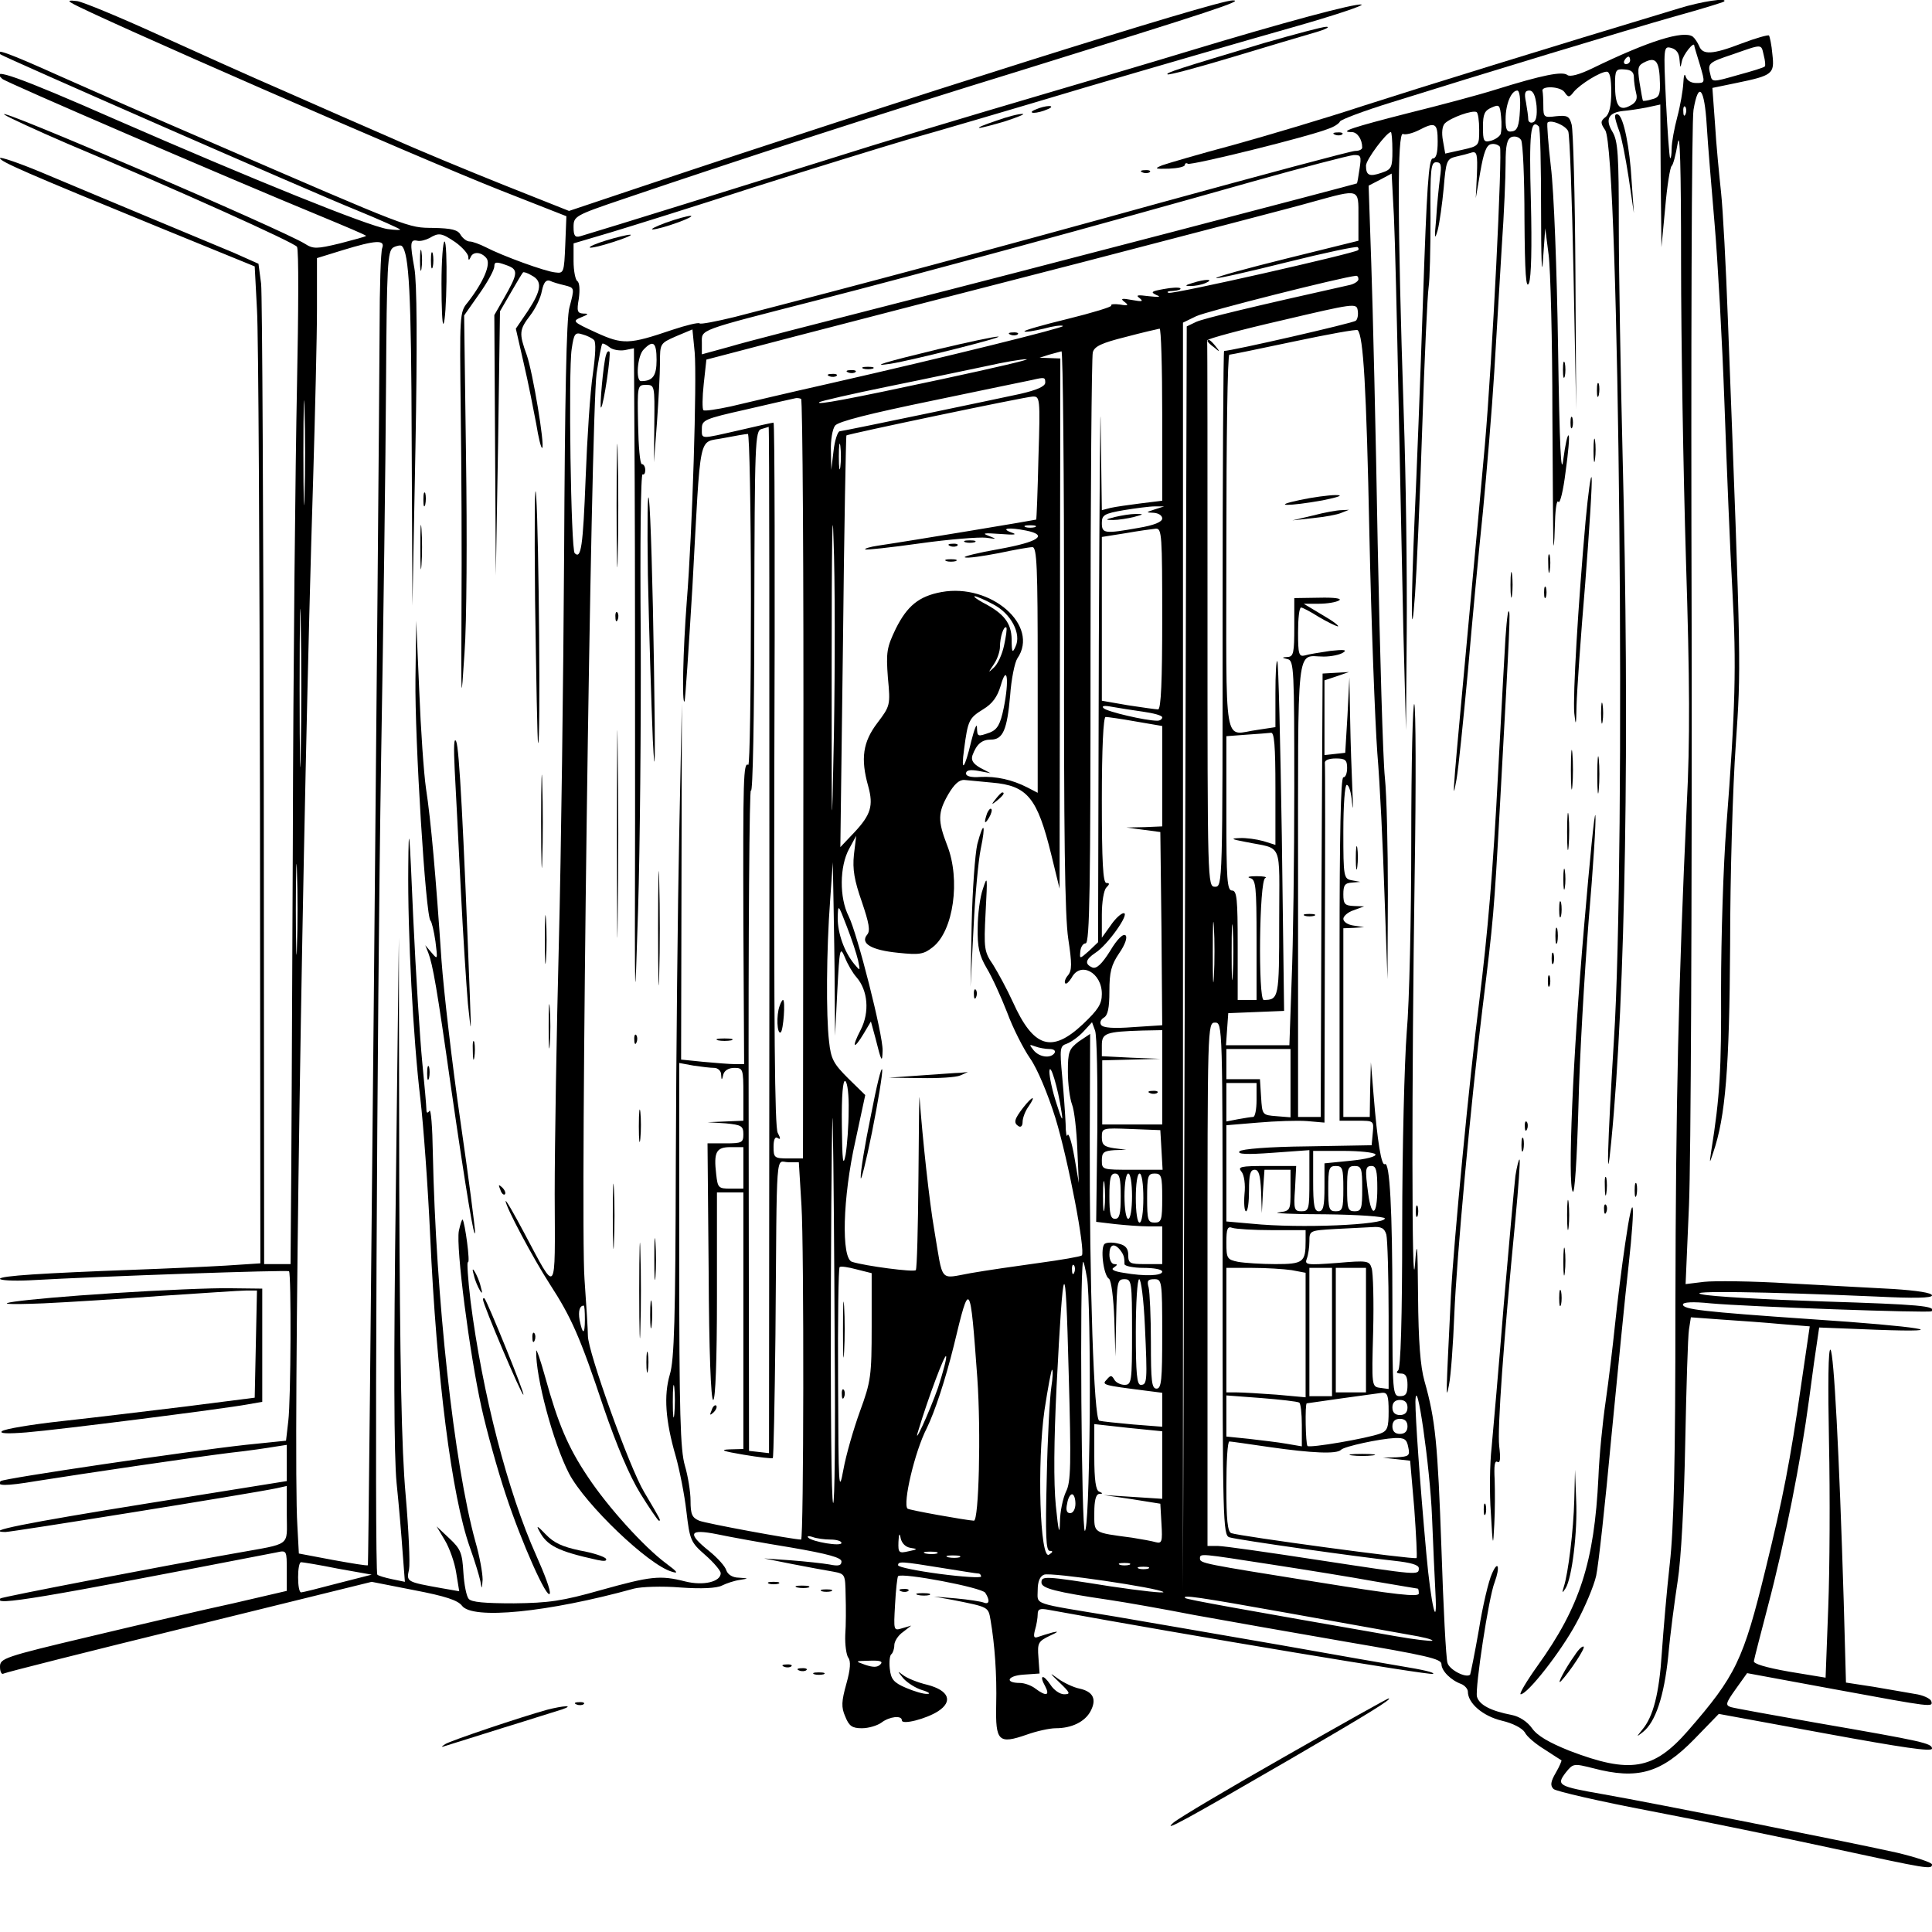 <?xml version="1.0" standalone="no"?>
<!DOCTYPE svg PUBLIC "-//W3C//DTD SVG 20010904//EN"
 "http://www.w3.org/TR/2001/REC-SVG-20010904/DTD/svg10.dtd">
<svg version="1.0" xmlns="http://www.w3.org/2000/svg"
 width="512pt" height="512pt" viewBox="0 0 512 512"
 preserveAspectRatio="xMidYMid meet">
<g transform="translate(0,512) scale(0.1,-0.1)"
fill="#000000" stroke="none">
<path d="M190 5112 c46 -29 922 -412 1138 -497 l173 -68 -3 -76 c-3 -73 -4
-76 -26 -73 -26 2 -141 44 -185 67 -16 8 -35 15 -42 15 -8 0 -18 8 -24 17 -7
14 -24 18 -73 19 -68 1 -51 -6 -598 231 -135 58 -312 136 -395 173 -129 58
-172 74 -154 56 6 -6 822 -364 944 -413 61 -25 112 -48 115 -51 3 -2 -12 -2
-33 1 -52 8 -358 132 -720 290 -259 114 -337 141 -301 108 9 -9 604 -265 837
-361 70 -29 127 -53 127 -55 0 -2 -31 -10 -69 -20 -62 -15 -71 -15 -93 -1 -55
35 -833 370 -796 342 10 -7 84 -41 165 -76 295 -124 603 -263 610 -274 5 -6 4
-173 0 -371 -4 -198 -10 -742 -11 -1210 -2 -467 -4 -910 -5 -982 l-1 -133 -35
0 -35 0 -1 1273 c-1 699 -4 1296 -7 1325 l-7 53 -65 29 c-36 15 -141 59 -235
98 -93 39 -218 91 -277 116 -60 25 -108 41 -108 37 0 -9 66 -38 435 -189 l240
-98 6 -114 c4 -63 7 -658 8 -1321 l1 -1207 -92 -6 c-51 -3 -160 -8 -243 -11
-241 -9 -355 -16 -355 -24 0 -4 35 -6 77 -4 196 11 685 28 689 24 6 -7 5 -340
-2 -397 l-6 -52 -107 -11 c-154 -17 -642 -89 -649 -96 -14 -13 11 -14 94 0
133 21 417 63 514 75 47 5 100 13 118 16 l32 5 0 -48 0 -48 -368 -59 c-330
-53 -438 -75 -378 -76 17 0 647 101 719 116 l27 6 0 -76 c0 -86 15 -75 -135
-102 -199 -35 -620 -116 -624 -120 -21 -21 98 -1 732 122 27 6 27 5 27 -48 l0
-54 -142 -33 c-79 -17 -250 -57 -380 -88 -228 -54 -238 -58 -238 -80 0 -13 4
-22 10 -18 5 3 227 59 492 124 l483 119 112 -22 c84 -16 116 -27 127 -41 27
-38 228 -18 456 45 19 5 75 7 123 3 56 -4 96 -2 110 5 12 6 33 13 47 15 25 4
25 4 -2 6 -16 0 -29 8 -33 19 -3 11 -23 33 -45 51 -60 48 -54 60 21 45 33 -7
121 -23 195 -35 99 -17 134 -27 134 -37 0 -11 -8 -13 -32 -8 -17 3 -63 8 -102
11 l-71 5 75 -15 c41 -8 90 -17 108 -20 32 -6 32 -7 33 -63 1 -31 1 -79 -1
-105 -1 -26 3 -53 8 -60 7 -9 6 -30 -5 -69 -13 -47 -14 -62 -3 -87 10 -25 18
-31 44 -31 18 0 41 7 52 15 21 16 54 20 54 6 0 -13 65 4 96 24 40 26 29 55
-28 70 -26 6 -55 18 -65 26 -16 12 -15 11 1 -9 11 -12 33 -26 50 -31 17 -5 23
-10 14 -10 -10 -1 -36 7 -57 16 -33 14 -40 23 -43 51 -2 18 0 35 4 38 4 3 8
14 8 24 0 10 10 26 23 35 l22 17 -24 -7 c-23 -7 -23 -7 -19 63 2 39 6 73 8 75
11 10 222 -30 231 -44 13 -20 11 -32 -4 -26 -8 3 -40 8 -73 11 l-59 5 50 -9
c95 -19 94 -18 100 -53 11 -64 17 -144 15 -225 -2 -97 6 -105 81 -79 25 9 60
17 77 17 42 0 77 17 92 45 17 32 7 52 -29 60 -16 3 -43 16 -58 27 -23 17 -22
15 5 -11 28 -27 30 -31 12 -31 -11 0 -27 11 -36 25 -20 30 -31 26 -14 -4 13
-25 2 -27 -26 -6 -10 8 -29 15 -41 15 -41 0 -34 19 9 22 l43 3 -3 42 c-3 39
-1 43 30 58 22 10 25 13 8 9 -14 -4 -31 -9 -39 -12 -11 -4 -13 0 -8 19 4 13 7
32 7 41 0 14 6 16 28 12 378 -69 1014 -175 1020 -170 4 4 -27 11 -88 21 -19 3
-163 28 -320 56 -157 27 -352 61 -435 75 -224 37 -205 30 -205 70 0 23 6 37
17 41 18 7 303 -35 316 -46 4 -4 -59 3 -140 15 -176 28 -183 28 -183 10 0 -15
37 -25 180 -46 41 -6 143 -24 225 -40 83 -15 264 -47 403 -71 211 -36 252 -45
252 -59 0 -18 25 -43 53 -53 9 -4 17 -13 17 -20 0 -31 40 -65 90 -77 30 -7 54
-20 61 -31 5 -11 29 -31 52 -45 23 -15 43 -28 45 -29 1 -1 -5 -16 -15 -33 -14
-24 -15 -34 -6 -43 6 -6 123 -33 260 -59 136 -26 354 -71 483 -99 250 -54 260
-56 260 -42 0 5 -42 19 -92 31 -111 25 -647 132 -779 155 -120 21 -125 24
-100 57 20 25 21 25 73 12 118 -31 180 -13 268 77 l65 67 283 -52 c202 -37
282 -49 282 -40 0 14 -21 19 -310 69 -113 20 -213 38 -223 41 -15 5 -14 10 13
48 l30 42 233 -43 c261 -48 260 -48 255 -31 -3 7 -22 16 -44 19 -21 4 -71 12
-110 19 l-72 11 -6 217 c-12 395 -26 656 -35 665 -6 6 -7 -93 -4 -244 3 -140
2 -338 -2 -440 l-7 -185 -97 16 c-62 11 -95 21 -93 28 1 7 18 72 37 145 45
170 88 389 109 547 9 69 19 140 22 158 l5 34 152 -6 c218 -8 115 9 -173 28
-290 20 -340 26 -340 39 0 6 25 8 73 3 98 -9 580 -26 586 -21 13 14 -32 18
-286 26 -153 5 -298 13 -323 19 -47 10 162 7 463 -6 101 -5 147 -4 147 3 0 7
-41 13 -102 17 -57 3 -182 10 -278 15 -96 6 -197 7 -224 4 l-49 -6 9 209 c5
115 8 805 7 1534 -2 729 0 1345 5 1369 13 77 29 59 35 -41 3 -51 13 -169 21
-263 8 -93 20 -307 26 -475 6 -168 15 -390 21 -495 11 -198 8 -314 -16 -625
-8 -102 -14 -295 -14 -430 1 -216 -3 -286 -26 -430 -5 -35 -5 -35 5 -5 33 96
43 224 45 550 0 182 7 421 15 532 14 209 15 189 -21 1128 -5 138 -13 288 -18
335 -5 47 -13 128 -16 181 l-7 96 63 13 c97 20 102 24 96 76 -2 25 -7 47 -9
50 -3 2 -35 -7 -72 -21 -78 -30 -104 -31 -113 -7 -4 9 -11 20 -17 25 -25 17
-116 -11 -266 -84 -35 -17 -59 -23 -66 -18 -13 11 -67 0 -189 -38 -44 -14
-149 -42 -234 -63 -145 -37 -185 -50 -149 -50 15 0 28 -19 28 -41 0 -5 -8 -9
-19 -9 -10 0 -245 -63 -522 -139 -437 -121 -792 -216 -1122 -301 -49 -12 -91
-20 -93 -17 -3 3 -36 -5 -72 -17 -115 -39 -131 -40 -203 -7 -61 28 -63 30 -39
40 20 8 21 10 6 10 -16 1 -18 6 -12 40 3 23 2 42 -4 46 -5 3 -10 27 -10 53 l0
47 98 29 c53 16 223 69 377 119 154 49 339 106 410 127 72 20 283 82 470 138
187 55 432 126 545 158 113 32 197 60 188 62 -18 3 -199 -45 -463 -125 -82
-25 -231 -69 -330 -98 -302 -89 -452 -134 -645 -195 -156 -49 -574 -179 -632
-196 -14 -4 -18 1 -18 24 0 29 3 31 133 75 300 102 703 233 1042 337 522 162
604 189 572 189 -41 1 -888 -266 -1565 -493 l-194 -65 -171 68 c-95 38 -228
93 -297 124 -69 30 -197 86 -285 125 -88 38 -241 107 -340 152 -99 45 -193 84
-210 87 -22 3 -26 1 -15 -5z m4261 -151 c2 -22 2 -23 6 -4 3 18 33 55 33 42 0
-2 7 -25 15 -51 14 -48 14 -48 -10 -48 -14 0 -25 7 -28 18 -3 9 -5 1 -6 -18
-1 -19 -8 -60 -16 -90 -8 -30 -15 -68 -15 -84 0 -16 -2 -27 -4 -25 -2 2 -7 70
-11 151 -7 145 -6 146 14 141 14 -4 21 -14 22 -32z m223 13 c4 -15 5 -28 3
-30 -2 -3 -35 -13 -72 -23 -66 -19 -68 -19 -72 0 -8 31 -7 33 59 55 80 28 75
28 82 -2z m-354 -14 c0 -5 -5 -10 -11 -10 -5 0 -7 5 -4 10 3 6 8 10 11 10 2 0
4 -4 4 -10z m79 -61 c1 -30 -3 -38 -21 -42 -12 -4 -23 -5 -24 -4 -1 1 -5 23
-9 48 -6 41 -5 46 17 56 27 12 36 -1 37 -58z m-69 16 c0 -11 3 -30 6 -42 4
-15 0 -25 -16 -33 -29 -16 -40 0 -40 56 0 38 2 42 25 40 18 -1 25 -7 25 -21z
m-60 -39 c0 -36 -5 -58 -15 -66 -14 -11 -14 -16 -1 -35 37 -56 55 -1917 23
-2412 -17 -275 -21 -415 -7 -268 38 387 49 1081 30 1820 -5 209 -10 481 -10
603 0 193 -2 228 -17 253 -20 33 -10 51 29 55 13 1 40 5 61 9 l37 8 1 -189 2
-189 10 105 c5 58 13 107 17 110 4 3 11 30 16 60 6 38 9 -58 9 -315 0 -203 6
-559 13 -790 10 -320 11 -475 2 -650 -22 -475 -29 -786 -30 -1325 0 -414 -4
-588 -15 -685 -8 -71 -17 -177 -21 -235 -7 -109 -23 -170 -52 -204 -16 -20
-16 -20 2 -6 33 26 56 94 67 201 5 57 17 147 25 199 9 56 17 205 20 365 3 149
7 284 10 302 l5 32 82 -6 c45 -3 116 -8 158 -12 l75 -6 -22 -150 c-30 -209
-49 -305 -95 -493 -59 -242 -79 -283 -206 -429 -91 -104 -153 -114 -313 -53
-55 22 -86 40 -100 60 -12 17 -33 31 -53 35 -57 11 -87 27 -93 49 -5 23 31
263 47 303 15 41 9 60 -7 23 -9 -19 -25 -87 -35 -150 -11 -63 -22 -116 -23
-118 -11 -10 -55 13 -60 31 -4 12 -11 148 -16 302 -10 281 -16 343 -45 445
-11 39 -16 105 -17 225 -1 139 -3 155 -8 85 -9 -117 -9 490 -1 1030 4 245 3
449 -1 454 -4 6 -8 -156 -8 -360 0 -203 -5 -432 -12 -509 -6 -77 -12 -309 -12
-515 0 -246 -4 -378 -11 -382 -6 -5 -3 -8 8 -8 12 0 17 -8 17 -30 0 -23 -4
-30 -20 -30 -19 0 -20 7 -20 243 0 250 -7 380 -20 372 -9 -6 -20 60 -30 185
l-7 85 -2 -72 -1 -73 -35 0 -35 0 0 250 0 250 28 1 27 2 -27 4 c-16 2 -28 10
-28 18 0 7 12 18 28 23 l27 10 -27 1 c-24 1 -28 5 -28 31 0 24 4 30 23 31 l22
2 -22 4 c-22 4 -23 8 -23 129 0 71 4 124 9 124 6 0 12 -21 14 -47 3 -27 3 -12
1 32 -2 44 -5 130 -6 190 l-2 110 -5 -100 -6 -100 -27 -3 -28 -3 0 99 0 99 33
11 32 11 -35 -2 -35 -2 -3 -587 -2 -588 -30 0 -30 0 0 604 c0 671 -6 616 68
616 20 0 44 5 52 11 11 7 1 8 -35 4 -27 -4 -58 -9 -67 -12 -16 -4 -18 4 -18
61 0 36 3 66 8 66 4 0 25 -11 47 -25 22 -13 45 -24 50 -25 6 0 -12 14 -40 30
l-50 30 40 0 c22 0 46 4 54 9 8 5 -13 8 -53 7 l-66 -1 0 -77 c0 -67 -2 -78
-17 -79 -17 -1 -17 -2 0 -6 16 -4 17 -29 17 -341 0 -185 -3 -415 -7 -509 l-6
-173 -84 0 -84 0 3 43 3 42 74 3 74 3 -6 461 c-4 253 -9 463 -12 466 -3 3 -5
-35 -5 -85 l0 -90 -46 -7 c-94 -12 -84 -71 -84 494 0 275 3 500 8 500 4 0 81
16 171 35 90 19 166 33 169 30 15 -15 23 -149 31 -540 5 -236 15 -497 21 -580
7 -82 15 -251 19 -375 l8 -225 1 225 c0 124 -3 263 -8 310 -5 47 -13 326 -19
620 -5 294 -13 628 -17 742 l-7 206 31 16 30 16 6 -113 c3 -61 8 -274 12 -472
4 -198 10 -479 13 -625 l7 -265 2 265 c1 146 -2 405 -8 575 -17 517 -17 746
-2 740 7 -3 26 2 42 10 44 23 50 19 50 -30 0 -31 -4 -45 -13 -45 -11 0 -16
-79 -26 -377 -7 -208 -17 -466 -22 -573 -10 -230 -10 -357 1 -205 4 55 13 253
19 440 6 187 14 355 17 374 3 19 5 101 5 183 -1 130 1 148 15 148 13 0 15 -7
10 -42 -3 -24 -8 -72 -10 -108 -5 -52 -4 -58 4 -30 5 19 12 70 16 112 6 72 8
77 33 83 14 3 33 8 42 11 13 3 15 -6 13 -58 l-3 -63 12 70 c9 51 16 71 29 73
9 2 19 -2 23 -7 7 -13 -20 -563 -40 -791 -8 -91 -28 -307 -44 -480 -16 -173
-32 -346 -35 -385 -5 -63 -4 -65 4 -20 5 28 18 156 30 285 11 129 29 321 40
425 10 105 24 271 30 370 6 99 15 249 20 334 6 85 10 183 10 218 0 49 4 65 16
70 9 3 20 0 25 -8 5 -8 9 -102 9 -209 1 -145 4 -189 12 -170 6 16 8 94 5 217
-5 180 -1 220 21 198 4 -3 6 -104 6 -223 0 -125 2 -181 5 -132 l6 85 9 -70 c5
-38 10 -228 10 -422 1 -193 2 -350 3 -349 2 1 3 31 4 65 1 35 5 58 9 51 4 -6
13 30 19 80 7 50 11 94 8 96 -3 3 -9 -25 -14 -63 -6 -50 -10 30 -14 297 -3
203 -11 415 -19 478 -7 61 -11 114 -9 117 9 9 48 -7 55 -23 4 -10 10 -179 14
-377 l7 -360 -2 365 c-1 201 -6 376 -10 390 -6 22 -11 25 -41 22 -32 -4 -34
-3 -34 27 0 17 -1 34 -2 39 -6 15 46 14 58 -2 10 -15 13 -15 25 1 17 20 70 53
87 53 8 0 12 -17 12 -54z m-242 -48 c-2 -41 -7 -54 -20 -56 -15 -3 -18 4 -18
33 0 39 15 75 31 75 6 0 9 -22 7 -52z m44 12 c2 -26 -1 -41 -9 -44 -7 -3 -13
1 -13 8 0 7 -3 28 -6 45 -5 24 -3 31 9 31 10 0 16 -13 19 -40z m-95 -75 c-3
-7 -15 -15 -26 -18 -19 -5 -21 -1 -21 37 0 33 4 43 23 51 20 9 22 7 25 -24 2
-18 1 -39 -1 -46z m490 53 c-3 -8 -6 -5 -6 6 -1 11 2 17 5 13 3 -3 4 -12 1
-19z m-547 -42 c0 -42 0 -43 -45 -53 l-45 -10 -6 34 c-4 21 -2 39 5 46 15 15
73 36 84 30 4 -2 7 -23 7 -47z m-230 -55 c0 -45 -2 -50 -29 -59 -32 -11 -41
-7 -41 19 0 16 55 89 66 89 2 0 4 -22 4 -49z m-87 -48 c-3 -21 -6 -38 -7 -39
-3 -2 -905 -238 -1221 -318 -203 -52 -403 -103 -442 -115 l-73 -20 0 30 c0 37
-15 31 304 113 273 70 750 200 1156 315 135 38 255 69 267 70 20 1 21 -3 16
-36z m-3 -127 l0 -64 -190 -47 c-105 -26 -189 -49 -187 -52 3 -2 87 17 187 42
100 25 185 43 188 40 3 -3 3 -6 1 -8 -12 -9 -492 -118 -502 -113 -7 2 -1 5 12
5 13 1 22 4 19 7 -3 3 -23 2 -44 -2 -33 -6 -36 -8 -19 -16 13 -5 7 -6 -20 -3
-31 4 -36 3 -25 -5 11 -9 7 -10 -20 -5 -27 5 -32 4 -20 -5 12 -9 10 -11 -12
-7 -15 2 -26 1 -23 -3 2 -3 -50 -19 -115 -35 -66 -16 -118 -31 -115 -33 2 -3
25 1 51 7 25 7 48 10 51 7 5 -4 -305 -81 -617 -152 -107 -24 -225 -52 -263
-61 -37 -8 -70 -13 -73 -10 -3 3 -3 34 1 70 l7 64 237 62 c130 34 471 122 759
196 287 75 562 146 610 160 127 35 122 36 122 -39z m-2393 -68 c18 -13 33 -30
34 -38 0 -10 2 -11 6 -2 6 16 28 15 42 -2 13 -16 -8 -64 -50 -118 -21 -25 -21
-33 -18 -290 2 -144 3 -380 2 -523 -1 -252 -1 -255 8 -115 6 80 7 313 4 519
l-5 375 40 57 c22 31 40 64 40 73 0 12 5 13 30 4 35 -12 34 -21 -6 -91 l-24
-42 2 -345 2 -345 6 350 5 350 29 50 c16 28 30 51 32 53 1 2 12 -1 23 -8 29
-15 26 -39 -10 -94 l-32 -47 21 -92 c12 -51 26 -123 33 -160 6 -37 13 -66 16
-64 7 8 -25 200 -41 246 -21 58 -20 67 9 105 14 18 28 47 31 65 5 23 11 30 21
27 8 -4 26 -9 39 -12 27 -7 27 -6 13 -59 -8 -26 -12 -247 -14 -650 -2 -335 -8
-801 -14 -1035 -6 -234 -11 -533 -11 -665 1 -274 7 -267 -81 -102 -27 51 -49
89 -49 84 0 -15 73 -152 117 -220 57 -88 80 -139 143 -328 34 -99 68 -180 97
-227 24 -39 47 -72 49 -72 6 0 6 0 -39 76 -39 65 -149 372 -149 414 0 14 -4
81 -9 150 -12 161 17 2293 32 2400 6 41 13 77 15 79 2 2 10 -2 19 -9 8 -7 26
-10 40 -8 l25 5 2 -356 c1 -196 1 -597 1 -891 -1 -525 -1 -529 8 -240 5 162 8
489 7 727 -2 237 0 429 5 426 4 -2 7 3 7 11 0 9 -4 16 -9 16 -5 0 -9 47 -10
105 -2 103 -2 105 21 105 23 0 23 -2 22 -102 l-1 -103 8 105 c4 58 8 129 8
158 0 52 0 52 43 71 l43 18 6 -61 c6 -72 -6 -475 -21 -660 -10 -131 -13 -273
-6 -265 2 2 11 139 21 304 23 421 14 380 82 394 31 6 60 11 65 11 4 0 8 -198
8 -441 0 -242 -3 -438 -7 -436 -13 8 -14 -35 -13 -420 l2 -373 -25 0 c-13 0
-51 3 -83 6 l-59 6 1 472 1 471 -7 -345 c-4 -190 -8 -579 -9 -865 -1 -421 -4
-529 -16 -568 -16 -55 -12 -121 16 -217 10 -36 23 -101 28 -145 9 -76 11 -82
50 -116 23 -20 41 -42 41 -48 0 -23 -46 -34 -94 -22 -67 17 -91 14 -224 -23
-102 -29 -138 -34 -230 -35 -77 0 -113 3 -120 12 -6 7 -12 38 -14 70 -3 51 -7
62 -37 90 l-34 32 22 -37 c12 -20 26 -59 30 -86 l8 -49 -46 8 c-95 17 -94 17
-87 50 3 16 -1 105 -9 197 -11 123 -15 339 -17 822 l-1 655 -8 -670 c-6 -449
-5 -705 2 -775 6 -58 13 -140 16 -184 l6 -78 -34 7 c-19 4 -36 9 -39 12 -8 8
-1 1481 10 2163 6 349 12 794 13 989 2 321 4 355 19 365 9 5 20 7 23 4 19 -19
25 -124 26 -518 l2 -435 8 420 c5 273 4 439 -3 475 -12 67 -11 76 8 72 8 -2
22 2 32 7 25 15 32 14 69 -11z m-194 -15 c-4 -9 -7 -105 -7 -212 -2 -420 -29
-3276 -31 -3279 -2 -2 -43 5 -93 14 l-90 17 -4 75 c-12 186 14 1892 42 2777 5
171 10 371 10 446 l0 135 68 21 c88 27 113 28 105 6z m2587 -83 c0 -5 -10 -12
-22 -15 -260 -58 -388 -89 -408 -98 l-25 -12 -5 -1675 -5 -1675 0 1680 0 1680
35 17 c27 13 388 104 423 107 4 1 7 -3 7 -9z m-7 -110 c-6 -6 -329 -80 -349
-80 -2 0 -4 -319 -4 -710 0 -703 0 -710 -20 -710 -20 0 -20 7 -20 720 0 396 0
723 -1 728 0 4 89 28 198 53 191 45 198 46 201 27 2 -11 0 -24 -5 -28z m-513
-249 l0 -228 -57 -7 c-31 -4 -67 -9 -80 -12 l-23 -6 -3 218 c-1 121 -3 -137
-5 -572 l-2 -791 -24 -23 c-25 -22 -25 -22 -23 -1 1 11 7 21 14 21 11 0 13
149 13 773 0 424 3 781 6 793 4 16 23 25 87 41 45 12 85 21 90 22 4 1 7 -102
7 -228z m-1506 198 c6 -5 4 -41 -3 -91 -7 -46 -15 -169 -19 -275 -7 -181 -12
-216 -29 -199 -10 10 -17 483 -8 541 6 41 9 45 28 39 12 -3 26 -10 31 -15z
m166 -53 c0 -42 -10 -56 -41 -56 -15 0 -10 68 7 84 25 26 34 19 34 -28z m1080
-715 c-1 -541 2 -760 11 -819 10 -66 10 -84 -1 -97 -7 -8 -10 -18 -7 -21 3 -3
10 4 17 15 23 44 80 14 80 -43 0 -27 -10 -42 -50 -80 -83 -78 -131 -63 -186
59 -15 33 -39 77 -52 98 -24 35 -25 43 -20 140 5 94 5 99 -7 62 -8 -22 -14
-69 -14 -104 -1 -51 4 -73 24 -107 14 -23 38 -76 54 -117 15 -41 43 -96 61
-122 19 -27 47 -94 67 -158 34 -111 80 -353 70 -364 -3 -3 -55 -12 -114 -20
-59 -8 -141 -20 -181 -27 -84 -15 -72 -28 -96 114 -13 74 -31 241 -39 350 -1
19 -2 -74 -3 -208 -1 -133 -4 -245 -7 -248 -5 -6 -134 11 -169 22 -29 9 -25
170 9 321 l26 121 -45 44 c-39 39 -46 51 -51 99 -8 67 -7 241 3 374 l7 100 2
-110 c1 -60 3 -164 3 -230 l1 -120 6 120 c6 113 7 118 20 88 7 -18 21 -42 31
-53 30 -35 35 -92 11 -139 -25 -48 -19 -55 8 -10 l19 32 12 -44 c16 -64 18
-67 19 -33 1 42 -67 310 -90 356 -25 49 -24 132 1 178 l19 35 -6 -50 c-4 -39
1 -68 21 -125 19 -56 23 -77 14 -87 -19 -23 11 -41 82 -48 57 -6 68 -4 92 15
55 43 74 179 38 270 -25 65 -25 86 3 135 16 27 29 39 43 38 10 -1 43 -4 73 -7
94 -8 120 -40 157 -191 l22 -90 1 703 1 702 -27 1 -28 1 25 8 c14 4 29 8 33 9
4 1 7 -331 7 -738z m-320 665 c-256 -55 -338 -70 -329 -62 3 3 86 22 184 42
99 20 216 45 260 54 44 10 91 18 105 18 14 0 -85 -23 -220 -52z m-1693 -308
c-1 -62 -3 -12 -3 112 0 124 2 174 3 113 2 -62 2 -164 0 -225z m1963 298 c0
-10 -23 -20 -67 -30 -60 -13 -451 -95 -478 -99 -5 -1 -13 -24 -16 -52 l-6 -50
-1 51 c-1 27 4 57 11 66 8 11 92 32 257 66 135 28 254 53 265 55 34 8 35 7 35
-7z m-641 -1052 l-1 -1004 -39 0 c-37 0 -39 2 -39 31 0 19 4 28 11 23 8 -5 8
-1 0 14 -8 15 -10 284 -9 952 2 511 1 930 -2 930 -3 0 -43 -9 -90 -20 -106
-24 -100 -25 -100 4 0 23 7 26 118 51 64 15 122 28 127 29 6 2 13 1 18 -1 4
-3 7 -456 6 -1009z m623 854 c-2 -90 -5 -164 -6 -165 -1 -1 -331 -56 -419 -69
-21 -3 -37 -8 -34 -10 2 -2 67 5 145 16 78 11 157 17 175 15 29 -4 30 -4 7 5
-19 7 -12 8 30 5 39 -3 48 -2 30 4 -30 11 -6 14 39 5 60 -12 34 -30 -71 -49
-57 -10 -97 -20 -91 -22 7 -3 47 3 89 11 42 9 82 16 90 16 12 0 14 -54 14
-325 l0 -326 -27 14 c-41 21 -83 30 -125 28 -24 -2 -38 2 -38 9 0 9 11 11 33
7 l32 -6 -27 14 c-19 11 -25 20 -21 33 11 30 25 42 49 42 32 0 43 26 51 117 3
43 12 87 19 98 60 87 -70 200 -201 176 -60 -11 -91 -37 -121 -97 -24 -50 -26
-62 -21 -130 7 -73 6 -75 -28 -120 -38 -50 -45 -94 -24 -168 14 -51 7 -75 -37
-122 l-37 -39 7 544 c3 300 8 546 9 547 4 4 472 102 493 103 20 1 21 -2 16
-161z m-713 -1279 l-1 -1360 -26 3 -27 3 -1 885 c-1 487 2 876 6 865 5 -11 9
199 9 467 1 455 2 487 19 491 9 3 18 5 19 6 2 0 2 -611 2 -1360z m188 1254
c-2 -16 -4 -3 -4 27 0 30 2 43 4 28 2 -16 2 -40 0 -55z m-17 -709 c-6 -301 -6
-285 -6 186 0 309 2 441 5 329 4 -102 4 -333 1 -515z m850 596 c-24 -8 -24 -8
-2 -9 12 -1 22 -7 22 -15 0 -9 -21 -18 -63 -25 -90 -16 -97 -15 -97 13 0 21 6
25 58 34 31 5 68 10 82 10 l25 0 -25 -8z m-317 -47 c-7 -2 -19 -2 -25 0 -7 3
-2 5 12 5 14 0 19 -2 13 -5z m337 -243 c0 -162 -3 -240 -11 -240 -5 0 -41 5
-80 11 l-69 12 0 217 0 217 63 10 c34 6 70 11 80 12 16 1 17 -17 17 -239z
m-2283 -352 c-1 -95 -3 -20 -3 167 0 187 2 265 3 173 2 -92 2 -245 0 -340z
m1834 391 c48 -24 77 -79 60 -113 -8 -18 -10 -15 -10 20 -1 43 -20 68 -76 97
-16 9 -26 16 -22 17 4 0 26 -9 48 -21z m30 -109 c-5 -24 -17 -50 -27 -59 -16
-15 -16 -15 0 9 9 13 16 34 16 46 0 25 10 57 17 51 2 -3 -1 -24 -6 -47z m-1
-166 c-9 -44 -17 -57 -36 -65 -34 -12 -34 -12 -35 14 0 12 -7 -5 -15 -37 -18
-76 -28 -86 -19 -21 10 76 13 82 50 105 25 15 38 33 47 63 17 60 23 15 8 -59z
m369 -10 c28 -4 51 -10 51 -15 0 -5 -6 -9 -13 -9 -31 0 -133 24 -142 33 -7 6
1 8 21 4 17 -3 54 -9 83 -13z m-19 -26 l70 -12 0 -133 0 -133 -47 -2 -48 -1
45 -6 45 -6 3 -256 2 -256 -77 -5 c-52 -4 -80 -2 -85 6 -4 6 -1 14 7 19 11 6
15 26 15 70 0 51 5 70 26 101 16 23 22 42 17 47 -6 6 -22 -9 -41 -41 -22 -35
-36 -48 -47 -44 -21 9 -19 21 8 39 32 20 92 105 75 105 -7 0 -23 -15 -35 -33
l-23 -32 0 61 c0 33 5 65 12 72 9 9 9 12 0 12 -9 0 -12 56 -12 220 0 137 4
220 10 220 5 0 41 -5 80 -12z m370 -177 l0 -150 -32 10 c-18 5 -46 9 -63 8
-25 -1 -22 -3 15 -10 102 -21 90 6 90 -213 0 -200 -1 -206 -41 -206 -15 0 -12
317 4 323 6 3 -4 5 -23 5 -19 0 -27 -2 -17 -5 15 -4 17 -20 17 -164 l0 -159
-25 0 -25 0 0 145 c0 122 -2 145 -15 145 -13 0 -15 29 -15 204 l0 205 53 4
c28 2 58 4 65 5 9 2 12 -34 12 -147z m190 54 c0 -14 -4 -25 -10 -25 -7 0 -10
-158 -10 -455 l0 -455 46 0 c45 0 45 0 42 -32 l-3 -33 -170 -3 c-103 -1 -174
-7 -180 -13 -7 -8 19 -9 88 -4 l97 7 0 -81 c0 -75 -1 -81 -21 -81 -19 0 -21 5
-17 60 l3 60 -79 0 c-68 0 -77 -2 -66 -15 7 -8 11 -34 8 -60 -2 -25 0 -45 4
-45 5 0 8 25 8 55 0 42 3 55 15 55 11 0 15 -14 17 -57 l2 -58 3 58 4 57 34 0
35 0 0 -54 c0 -54 0 -55 -32 -59 -18 -2 38 -5 125 -5 86 -1 157 -6 157 -11 0
-17 -224 -27 -352 -14 l-68 6 0 128 0 127 84 7 c46 4 105 6 130 4 l46 -4 1
470 c1 258 1 476 0 483 -1 7 10 12 29 12 25 0 30 -4 30 -25z m-2783 -472 c-1
-54 -3 -10 -3 97 0 107 2 151 3 98 2 -54 2 -142 0 -195z m1487 -38 c6 -29 6
-29 -10 -10 -27 33 -44 82 -44 122 1 38 1 38 24 -22 13 -33 26 -73 30 -90z
m943 -42 c-2 -37 -3 -9 -3 62 0 72 1 102 3 68 2 -34 2 -93 0 -130z m50 5 c-2
-35 -3 -9 -3 57 0 66 1 94 3 63 2 -32 2 -86 0 -120z m-359 -414 l-3 -242 50
-6 c28 -3 67 -6 88 -6 l37 0 0 -50 0 -50 -45 0 c-41 0 -45 2 -45 24 0 17 -7
26 -25 30 -14 4 -31 4 -37 0 -13 -8 -4 -84 11 -93 6 -4 12 -52 14 -106 l3
-100 2 103 c2 95 3 102 22 102 19 0 20 -7 20 -140 0 -132 -1 -140 -20 -140
-10 0 -23 6 -27 14 -7 12 -10 12 -20 0 -14 -14 -10 -15 100 -29 l47 -6 0 -45
0 -45 -77 6 c-43 4 -83 8 -90 10 -14 5 -26 357 -25 753 l1 272 -30 -20 c-26
-20 -29 -27 -29 -80 0 -32 5 -71 11 -87 6 -15 12 -68 14 -118 l4 -90 -12 70
c-7 39 -15 64 -18 57 -2 -8 -5 6 -5 30 -1 23 -5 80 -9 124 -7 76 -6 82 12 88
11 4 31 18 44 32 l23 25 8 -22 c5 -13 7 -132 6 -265z m332 -393 c0 -639 1
-680 18 -685 22 -7 348 -53 435 -62 46 -5 67 -11 67 -20 0 -19 1 -19 -268 22
-130 20 -249 37 -264 37 l-28 0 0 694 c0 686 0 693 20 693 20 0 20 -7 20 -679z
m-160 534 l0 -125 -79 0 -80 0 0 85 0 85 77 2 77 2 -77 3 -78 4 0 29 c0 32 10
36 108 39 l52 1 0 -125z m-299 75 c11 0 17 -4 14 -10 -10 -16 -41 -12 -56 7
-12 15 -12 16 4 10 10 -4 28 -7 38 -7z m639 -91 l0 -90 -37 3 c-38 3 -38 3
-41 51 l-3 47 -45 0 -44 0 0 40 0 40 85 0 85 0 0 -91z m-1527 41 c9 0 18 -8
18 -17 1 -17 2 -17 6 0 3 10 14 17 29 17 23 0 24 -3 24 -70 l0 -70 -47 -2 -48
-2 48 -3 c42 -4 47 -7 47 -29 0 -22 -4 -24 -47 -24 l-48 0 3 -340 c1 -212 6
-340 12 -340 6 0 10 103 10 275 l0 275 35 0 35 0 0 -340 0 -340 -37 -1 c-27
-1 -17 -5 37 -14 41 -7 77 -11 78 -9 2 1 5 148 7 326 4 512 0 458 34 458 l28
0 7 -115 c7 -111 6 -885 -1 -885 -21 0 -254 43 -270 50 -19 8 -23 17 -23 53 0
24 -7 66 -15 93 -12 41 -15 136 -15 558 l0 509 38 -7 c20 -3 45 -6 55 -6z
m920 -116 c5 -29 1 -24 -13 21 -11 33 -19 71 -19 85 1 29 23 -43 32 -106z
m-601 -621 c2 -231 0 -419 -4 -416 -5 2 -7 264 -6 581 1 317 4 505 5 417 2
-88 4 -350 5 -582z m37 624 c0 -40 -4 -92 -8 -117 -7 -35 -9 -17 -10 78 -1 80
3 121 9 117 6 -3 10 -39 9 -78z m1081 28 c0 -25 -4 -45 -9 -45 -5 0 -23 -3
-40 -6 l-31 -6 0 51 0 51 40 0 40 0 0 -45z m-252 -132 l3 -53 -80 0 c-80 0
-81 0 -81 25 0 21 5 25 33 27 l32 1 -32 4 c-27 4 -33 9 -33 29 0 25 1 25 78
22 l77 -3 3 -52z m-1108 -48 l0 -55 -34 0 c-32 0 -34 2 -38 38 -7 59 0 72 38
72 l34 0 0 -55z m1675 36 c3 -6 -25 -13 -65 -17 l-70 -7 0 -63 c0 -50 -3 -64
-15 -64 -12 0 -15 16 -15 80 l0 80 79 0 c44 0 82 -4 86 -9z m-85 -91 c0 -53
-2 -60 -20 -60 -18 0 -20 7 -20 60 0 53 2 60 20 60 18 0 20 -7 20 -60z m50 0
c0 -53 -2 -60 -20 -60 -18 0 -20 7 -20 60 0 53 2 60 20 60 18 0 20 -7 20 -60z
m40 0 c0 -71 -15 -80 -24 -14 -9 66 -8 74 9 74 12 0 15 -13 15 -60z m-723 -52
c-2 -18 -4 -4 -4 32 0 36 2 50 4 33 2 -18 2 -48 0 -65z m43 32 c0 -47 -3 -60
-15 -60 -12 0 -15 13 -15 60 0 47 3 60 15 60 12 0 15 -13 15 -60z m30 0 c0
-33 -4 -60 -10 -60 -6 0 -10 27 -10 60 0 33 4 60 10 60 6 0 10 -27 10 -60z
m30 -5 c0 -37 -4 -65 -10 -65 -6 0 -10 28 -10 65 0 37 4 65 10 65 6 0 10 -28
10 -65z m50 0 c0 -58 -2 -65 -20 -65 -18 0 -20 7 -20 65 0 58 2 65 20 65 18 0
20 -7 20 -65z m291 -85 l89 0 0 -29 c0 -56 -6 -61 -80 -61 -37 0 -82 3 -99 6
-29 6 -31 9 -31 51 0 37 3 44 16 39 9 -3 56 -6 105 -6z m303 -12 c3 -13 6
-110 6 -216 l0 -193 -22 3 c-23 3 -23 4 -19 149 2 81 0 156 -4 168 -6 20 -11
21 -92 14 -80 -6 -86 -5 -80 11 4 10 7 31 7 46 0 29 1 29 68 33 37 2 81 4 98
5 25 2 33 -3 38 -20z m-706 -40 c10 -13 12 -19 12 -38 0 -5 23 -10 50 -10 28
0 50 -4 50 -10 0 -11 -46 -13 -103 -3 -26 4 -34 9 -25 14 10 7 10 9 1 9 -7 0
-13 11 -13 25 0 27 12 32 28 13z m-80 -436 c-2 -192 -7 -307 -13 -309 -9 -2
-14 678 -5 712 1 6 6 -14 11 -44 5 -30 8 -191 7 -359z m-578 233 c0 -131 -2
-146 -31 -225 -17 -47 -37 -116 -44 -155 -12 -65 -13 -49 -14 231 -1 165 1
303 4 306 3 3 23 0 45 -6 l40 -10 0 -141z m515 -438 c-8 -17 -16 -53 -16 -81
-1 -37 -4 -25 -11 44 -6 62 -5 171 2 315 18 352 24 359 32 41 7 -247 6 -294
-7 -319z m22 581 c-3 -8 -6 -5 -6 6 -1 11 2 17 5 13 3 -3 4 -12 1 -19z m576 6
l37 -7 0 -165 0 -165 -77 7 c-42 3 -89 6 -105 6 l-28 0 0 165 0 165 68 0 c37
0 84 -3 105 -6z m107 -164 l0 -170 -30 0 -30 0 0 170 0 170 30 0 30 0 0 -170z
m90 5 l0 -165 -40 0 -40 0 0 165 0 165 40 0 40 0 0 -165z m-586 13 c7 -150 6
-158 -11 -158 -10 0 -13 30 -13 140 0 77 4 140 9 140 5 0 12 -55 15 -122z m46
-23 c0 -122 -2 -145 -15 -145 -13 0 -15 20 -15 123 0 67 -3 132 -6 145 -5 18
-2 22 15 22 20 0 21 -4 21 -145z m-490 -117 c10 -144 4 -378 -9 -378 -20 1
-172 28 -176 32 -13 13 19 151 51 213 21 43 49 127 72 220 42 175 43 174 62
-87z m-1040 155 c0 -41 -6 -41 -14 -1 -4 23 0 38 11 38 2 0 3 -16 3 -37z m936
-180 c-22 -63 -69 -166 -52 -113 27 89 69 200 73 196 3 -2 -7 -40 -21 -83z
m300 0 c-4 -27 -10 -135 -12 -240 -4 -154 -2 -193 8 -193 9 0 9 -3 -2 -10 -24
-15 -32 243 -12 383 9 59 18 107 20 107 3 0 2 -21 -2 -47z m-999 -70 c-2 -21
-4 -6 -4 32 0 39 2 55 4 38 2 -18 2 -50 0 -70z m2008 -273 c3 -74 7 -164 9
-200 6 -109 -12 -32 -24 102 -18 199 -29 360 -29 403 2 84 39 -174 44 -305z
m-115 280 c0 -43 -3 -52 -22 -59 -35 -13 -187 -39 -193 -33 -5 5 -7 111 -2
113 5 1 183 26 200 28 14 1 17 -8 17 -49z m-237 23 c4 -2 7 -29 7 -60 l0 -56
-41 7 c-22 4 -67 9 -100 13 l-59 6 0 54 0 55 93 -7 c50 -4 95 -9 100 -12z
m287 -13 c0 -13 -7 -20 -20 -20 -13 0 -20 7 -20 20 0 13 7 20 20 20 13 0 20
-7 20 -20z m0 -50 c0 -13 -7 -20 -20 -20 -13 0 -20 7 -20 20 0 13 7 20 20 20
13 0 20 -7 20 -20z m-650 -103 l0 -89 -77 5 -78 5 75 -11 75 -12 3 -53 c3 -48
1 -53 -15 -49 -10 3 -38 8 -63 12 -105 14 -100 11 -100 66 0 32 4 49 13 50 10
0 10 2 0 6 -9 3 -13 31 -13 92 l0 87 90 -10 90 -9 0 -90z m652 48 c5 -23 2
-25 -31 -27 l-36 -1 36 -4 36 -4 11 -127 c5 -70 8 -129 6 -131 -5 -5 -470 58
-491 66 -10 4 -13 36 -13 124 0 65 3 119 8 119 4 0 52 -7 107 -15 112 -16 178
-19 189 -7 9 9 102 29 142 31 26 1 32 -3 36 -24z m-882 -150 c0 -14 -6 -25
-14 -25 -9 0 -12 8 -8 25 2 14 8 25 13 25 5 0 9 -11 9 -25z m-437 -117 c20 -3
19 -4 -5 -9 -26 -6 -28 -4 -27 25 1 22 3 25 6 9 3 -13 13 -23 26 -25z m-212
22 c16 0 29 -4 29 -9 0 -10 -77 3 -88 14 -4 5 1 5 11 2 10 -4 32 -7 48 -7z
m282 -37 c-7 -2 -21 -2 -30 0 -10 3 -4 5 12 5 17 0 24 -2 18 -5z m60 -10 c-7
-2 -21 -2 -30 0 -10 3 -4 5 12 5 17 0 24 -2 18 -5z m826 -19 c91 -14 215 -34
275 -45 60 -10 111 -19 113 -19 2 0 3 -6 3 -13 0 -10 -62 -3 -267 30 -306 49
-313 50 -313 63 0 14 1 13 189 -16z m-2474 -11 l90 -16 -90 -23 c-49 -13 -93
-24 -97 -24 -5 0 -8 18 -8 40 0 22 3 40 8 40 4 0 48 -7 97 -17z m1600 2 c50
-8 93 -15 98 -15 4 0 7 -4 7 -8 0 -4 -49 -1 -110 7 -60 8 -110 18 -110 23 0
11 10 10 115 -7z m498 8 c-7 -2 -19 -2 -25 0 -7 3 -2 5 12 5 14 0 19 -2 13 -5z
m50 -10 c-7 -2 -19 -2 -25 0 -7 3 -2 5 12 5 14 0 19 -2 13 -5z m372 -118 c138
-25 280 -50 318 -57 37 -6 65 -13 63 -16 -3 -2 -47 3 -98 12 -407 71 -553 97
-557 101 -9 9 28 4 274 -40z m-1082 -136 c-8 -8 -19 -8 -40 -1 -28 10 -28 10
12 11 28 1 36 -2 28 -10z"/>
<path d="M4280 4811 c0 -5 5 -22 11 -38 6 -15 17 -71 25 -123 l14 -95 -6 85
c-5 90 -21 167 -35 176 -5 3 -9 1 -9 -5z"/>
<path d="M4142 4140 c0 -19 2 -27 5 -17 2 9 2 25 0 35 -3 9 -5 1 -5 -18z"/>
<path d="M4232 4085 c0 -16 2 -22 5 -12 2 9 2 23 0 30 -3 6 -5 -1 -5 -18z"/>
<path d="M4162 4000 c0 -14 2 -19 5 -12 2 6 2 18 0 25 -3 6 -5 1 -5 -13z"/>
<path d="M4223 3925 c0 -27 2 -38 4 -22 2 15 2 37 0 50 -2 12 -4 0 -4 -28z"/>
<path d="M4202 3740 c-20 -225 -34 -462 -30 -510 4 -37 5 -33 6 21 1 36 11
182 23 323 11 142 19 268 17 280 -2 11 -9 -40 -16 -114z"/>
<path d="M3445 3795 c-80 -17 -29 -17 60 -1 44 9 57 14 35 14 -19 0 -62 -6
-95 -13z"/>
<path d="M3480 3754 l-55 -13 55 6 c30 3 64 9 75 14 l20 8 -20 -1 c-11 0 -45
-6 -75 -14z"/>
<path d="M4103 3625 c0 -22 2 -30 4 -17 2 12 2 30 0 40 -3 9 -5 -1 -4 -23z"/>
<path d="M4003 3570 c0 -30 2 -43 4 -27 2 15 2 39 0 55 -2 15 -4 2 -4 -28z"/>
<path d="M4092 3550 c0 -14 2 -19 5 -12 2 6 2 18 0 25 -3 6 -5 1 -5 -13z"/>
<path d="M3987 3383 c-4 -65 -11 -206 -17 -313 -13 -253 -27 -420 -50 -605
-25 -196 -68 -640 -75 -780 -13 -265 -14 -282 -5 -235 5 25 11 108 14 185 6
148 43 556 75 815 29 236 30 246 46 535 27 489 28 515 23 515 -3 0 -8 -53 -11
-117z"/>
<path d="M4243 3230 c0 -25 2 -35 4 -22 2 12 2 32 0 45 -2 12 -4 2 -4 -23z"/>
<path d="M4163 3080 c0 -47 2 -66 4 -42 2 23 2 61 0 85 -2 23 -4 4 -4 -43z"/>
<path d="M4233 3065 c0 -44 2 -61 4 -37 2 23 2 59 0 80 -2 20 -4 1 -4 -43z"/>
<path d="M4153 2915 c0 -44 2 -61 4 -37 2 23 2 59 0 80 -2 20 -4 1 -4 -43z"/>
<path d="M4198 2665 c-30 -348 -44 -682 -30 -703 5 -8 11 83 15 225 3 131 16
352 27 492 12 140 20 266 18 280 -2 14 -15 -118 -30 -294z"/>
<path d="M3593 2845 c0 -27 2 -38 4 -22 2 15 2 37 0 50 -2 12 -4 0 -4 -28z"/>
<path d="M4143 2790 c0 -25 2 -35 4 -22 2 12 2 32 0 45 -2 12 -4 2 -4 -23z"/>
<path d="M4132 2710 c0 -19 2 -27 5 -17 2 9 2 25 0 35 -3 9 -5 1 -5 -18z"/>
<path d="M3458 2693 c6 -2 18 -2 25 0 6 3 1 5 -13 5 -14 0 -19 -2 -12 -5z"/>
<path d="M4122 2640 c0 -19 2 -27 5 -17 2 9 2 25 0 35 -3 9 -5 1 -5 -18z"/>
<path d="M4112 2580 c0 -14 2 -19 5 -12 2 6 2 18 0 25 -3 6 -5 1 -5 -13z"/>
<path d="M4102 2520 c0 -14 2 -19 5 -12 2 6 2 18 0 25 -3 6 -5 1 -5 -13z"/>
<path d="M4041 2134 c0 -11 3 -14 6 -6 3 7 2 16 -1 19 -3 4 -6 -2 -5 -13z"/>
<path d="M4032 2085 c0 -16 2 -22 5 -12 2 9 2 23 0 30 -3 6 -5 -1 -5 -18z"/>
<path d="M4016 2004 c-3 -26 -17 -180 -31 -343 -13 -163 -28 -332 -32 -376 -5
-44 -6 -123 -2 -175 5 -91 6 -92 9 -30 2 36 2 89 1 119 -2 36 0 51 7 47 8 -5
9 9 5 42 -5 46 11 271 43 601 8 84 13 155 11 158 -2 2 -7 -18 -11 -43z"/>
<path d="M4253 1975 c0 -22 2 -30 4 -17 2 12 2 30 0 40 -3 9 -5 -1 -4 -23z"/>
<path d="M4332 1965 c0 -16 2 -22 5 -12 2 9 2 23 0 30 -3 6 -5 -1 -5 -18z"/>
<path d="M4153 1900 c0 -36 2 -50 4 -32 2 17 2 47 0 65 -2 17 -4 3 -4 -33z"/>
<path d="M3752 1910 c0 -14 2 -19 5 -12 2 6 2 18 0 25 -3 6 -5 1 -5 -13z"/>
<path d="M4251 1914 c0 -11 3 -14 6 -6 3 7 2 16 -1 19 -3 4 -6 -2 -5 -13z"/>
<path d="M4307 1825 c-9 -60 -21 -157 -27 -215 -6 -58 -17 -150 -25 -205 -8
-55 -17 -145 -19 -200 -11 -225 -49 -343 -161 -499 -30 -42 -50 -76 -45 -76
18 0 106 112 147 188 23 42 47 99 53 126 6 27 24 191 40 365 17 174 37 380 46
458 19 173 13 210 -9 58z"/>
<path d="M4143 1775 c0 -33 2 -45 4 -27 2 18 2 45 0 60 -2 15 -4 0 -4 -33z"/>
<path d="M4132 1680 c0 -19 2 -27 5 -17 2 9 2 25 0 35 -3 9 -5 1 -5 -18z"/>
<path d="M4172 1145 c-2 -79 -16 -195 -28 -231 -5 -16 -4 -17 5 -3 17 27 32
150 28 234 l-3 80 -2 -80z"/>
<path d="M3932 1120 c0 -14 2 -19 5 -12 2 6 2 18 0 25 -3 6 -5 1 -5 -13z"/>
<path d="M4173 733 c-24 -33 -50 -82 -36 -68 25 27 64 87 60 91 -3 3 -14 -7
-24 -23z"/>
<path d="M3160 4370 c-20 -6 -21 -8 -5 -8 11 0 29 3 40 8 25 11 -1 11 -35 0z"/>
<path d="M2678 4233 c7 -3 16 -2 19 1 4 3 -2 6 -13 5 -11 0 -14 -3 -6 -6z"/>
<path d="M2488 4195 c-141 -34 -188 -48 -128 -39 57 9 307 72 285 72 -11 0
-81 -15 -157 -33z"/>
<path d="M2288 4143 c6 -2 18 -2 25 0 6 3 1 5 -13 5 -14 0 -19 -2 -12 -5z"/>
<path d="M2248 4133 c7 -3 16 -2 19 1 4 3 -2 6 -13 5 -11 0 -14 -3 -6 -6z"/>
<path d="M2198 4123 c7 -3 16 -2 19 1 4 3 -2 6 -13 5 -11 0 -14 -3 -6 -6z"/>
<path d="M1170 4368 c0 -61 2 -109 5 -106 9 8 12 218 3 218 -4 0 -8 -50 -8
-112z"/>
<path d="M1113 4430 c0 -25 2 -35 4 -22 2 12 2 32 0 45 -2 12 -4 2 -4 -23z"/>
<path d="M1142 4430 c0 -19 2 -27 5 -17 2 9 2 25 0 35 -3 9 -5 1 -5 -18z"/>
<path d="M1606 4179 c-7 -21 -18 -145 -13 -139 7 7 27 143 22 148 -3 3 -7 -1
-9 -9z"/>
<path d="M1634 3780 c0 -146 2 -205 3 -132 2 72 2 192 0 265 -1 72 -3 13 -3
-133z"/>
<path d="M1418 3530 c3 -206 6 -377 8 -379 7 -7 2 549 -5 654 -4 55 -5 -69 -3
-275z"/>
<path d="M1717 3595 c3 -143 9 -339 13 -435 6 -120 7 -56 3 200 -3 206 -9 402
-13 435 -4 33 -5 -57 -3 -200z"/>
<path d="M1122 3795 c0 -16 2 -22 5 -12 2 9 2 23 0 30 -3 6 -5 -1 -5 -18z"/>
<path d="M1114 3670 c0 -52 1 -74 3 -47 2 26 2 68 0 95 -2 26 -3 4 -3 -48z"/>
<path d="M1631 3484 c0 -11 3 -14 6 -6 3 7 2 16 -1 19 -3 4 -6 -2 -5 -13z"/>
<path d="M1101 3320 c-2 -158 27 -631 40 -640 3 -3 9 -27 13 -55 6 -48 6 -49
-10 -30 l-17 20 8 -20 c12 -32 23 -93 60 -355 41 -283 63 -413 64 -385 0 11
-17 144 -39 295 -22 151 -44 343 -50 425 -15 223 -28 371 -41 455 -6 41 -14
158 -18 260 l-8 185 -2 -155z"/>
<path d="M1635 2910 c0 -245 1 -345 2 -223 2 123 2 323 0 445 -1 123 -2 23 -2
-222z"/>
<path d="M1205 3080 c3 -52 10 -194 16 -315 6 -121 15 -258 19 -305 9 -84 9
-84 5 25 -17 447 -28 653 -36 670 -6 13 -7 -14 -4 -75z"/>
<path d="M1434 2945 c0 -110 2 -156 3 -103 2 53 2 143 0 200 -1 57 -3 13 -3
-97z"/>
<path d="M1082 2825 c-2 -178 13 -458 32 -617 8 -68 20 -231 26 -363 17 -375
57 -689 105 -825 13 -36 25 -76 28 -90 4 -23 4 -23 6 4 0 17 -8 62 -19 100
-57 206 -105 647 -113 1032 -1 67 -5 117 -9 110 -5 -7 -8 -6 -8 4 0 8 -5 65
-11 125 -6 61 -17 234 -24 385 -10 236 -12 255 -13 135z"/>
<path d="M1744 2660 c0 -135 2 -190 3 -122 2 67 2 177 0 245 -1 67 -3 12 -3
-123z"/>
<path d="M1444 2630 c0 -58 1 -81 3 -52 2 28 2 76 0 105 -2 28 -3 5 -3 -53z"/>
<path d="M1454 2400 c0 -52 1 -74 3 -47 2 26 2 68 0 95 -2 26 -3 4 -3 -48z"/>
<path d="M1681 2364 c0 -11 3 -14 6 -6 3 7 2 16 -1 19 -3 4 -6 -2 -5 -13z"/>
<path d="M1253 2335 c0 -22 2 -30 4 -17 2 12 2 30 0 40 -3 9 -5 -1 -4 -23z"/>
<path d="M1903 2363 c9 -2 25 -2 35 0 9 3 1 5 -18 5 -19 0 -27 -2 -17 -5z"/>
<path d="M1132 2275 c0 -16 2 -22 5 -12 2 9 2 23 0 30 -3 6 -5 -1 -5 -18z"/>
<path d="M1693 2135 c0 -38 2 -53 4 -32 2 20 2 52 0 70 -2 17 -4 1 -4 -38z"/>
<path d="M1624 1895 c0 -77 2 -107 3 -67 2 40 2 103 0 140 -2 37 -3 4 -3 -73z"/>
<path d="M1326 1967 c3 -10 9 -15 12 -12 3 3 0 11 -7 18 -10 9 -11 8 -5 -6z"/>
<path d="M1694 1700 c0 -113 2 -159 3 -102 2 56 2 148 0 205 -1 56 -3 10 -3
-103z"/>
<path d="M1216 1858 c-8 -44 28 -323 60 -468 14 -63 43 -167 64 -230 42 -128
111 -282 117 -263 3 7 -14 52 -36 101 -75 167 -143 430 -174 674 -7 59 -10
105 -7 103 7 -4 -8 106 -14 113 -2 1 -6 -12 -10 -30z"/>
<path d="M1734 1785 c0 -49 1 -71 3 -48 2 23 2 64 0 90 -2 26 -3 8 -3 -42z"/>
<path d="M1256 1740 c3 -14 11 -32 16 -40 6 -10 7 -7 2 10 -3 14 -11 32 -16
40 -6 10 -7 7 -2 -10z"/>
<path d="M1723 1635 c0 -33 2 -45 4 -27 2 18 2 45 0 60 -2 15 -4 0 -4 -33z"/>
<path d="M1280 1676 c0 -13 103 -256 107 -252 4 3 -95 246 -103 255 -2 2 -4 1
-4 -3z"/>
<path d="M1411 1574 c0 -11 3 -14 6 -6 3 7 2 16 -1 19 -3 4 -6 -2 -5 -13z"/>
<path d="M1421 1540 c-2 -68 45 -244 87 -325 43 -82 210 -242 272 -260 19 -6
16 -1 -15 22 -58 43 -154 149 -207 229 -53 79 -79 141 -113 264 -13 47 -24 78
-24 70z"/>
<path d="M1713 1510 c0 -25 2 -35 4 -22 2 12 2 32 0 45 -2 12 -4 2 -4 -23z"/>
<path d="M1429 1063 c20 -39 49 -54 154 -77 18 -4 26 -3 23 3 -4 6 -35 16 -69
22 -47 10 -69 20 -91 43 -21 22 -26 25 -17 9z"/>
<path d="M3200 4216 c0 -2 8 -10 18 -17 15 -13 16 -12 3 4 -13 16 -21 21 -21
13z"/>
<path d="M2639 3003 c-13 -16 -12 -17 4 -4 16 13 21 21 13 21 -2 0 -10 -8 -17
-17z"/>
<path d="M2616 2965 c-9 -26 -7 -32 5 -12 6 10 9 21 6 23 -2 3 -7 -2 -11 -11z"/>
<path d="M2590 2883 c-6 -26 -13 -122 -15 -213 l-3 -165 8 156 c4 86 13 180
19 209 14 67 8 77 -9 13z"/>
<path d="M2581 2484 c0 -11 3 -14 6 -6 3 7 2 16 -1 19 -3 4 -6 -2 -5 -13z"/>
<path d="M2308 2164 c-16 -77 -28 -151 -27 -165 0 -13 14 41 30 121 16 80 28
154 27 165 -2 11 -15 -43 -30 -121z"/>
<path d="M2440 2270 l-85 -6 85 -1 c47 -1 94 2 105 7 l20 9 -20 -2 c-11 0 -58
-4 -105 -7z"/>
<path d="M2711 2184 c-23 -30 -26 -40 -11 -49 6 -3 10 2 10 12 0 10 7 29 16
41 21 31 10 28 -15 -4z"/>
<path d="M2066 2454 c-9 -24 -7 -76 3 -70 7 5 13 86 6 86 -2 0 -6 -7 -9 -16z"/>
<path d="M2558 3683 c6 -2 18 -2 25 0 6 3 1 5 -13 5 -14 0 -19 -2 -12 -5z"/>
<path d="M2518 3673 c7 -3 16 -2 19 1 4 3 -2 6 -13 5 -11 0 -14 -3 -6 -6z"/>
<path d="M2508 3633 c6 -2 18 -2 25 0 6 3 1 5 -13 5 -14 0 -19 -2 -12 -5z"/>
<path d="M2955 3750 c-27 -7 -27 -8 -5 -8 14 0 39 4 55 8 27 7 27 8 5 8 -14 0
-38 -4 -55 -8z"/>
<path d="M3048 2223 c7 -3 16 -2 19 1 4 3 -2 6 -13 5 -11 0 -14 -3 -6 -6z"/>
<path d="M1886 1383 c-6 -14 -5 -15 5 -6 7 7 10 15 7 18 -3 3 -9 -2 -12 -12z"/>
<path d="M2234 1595 c0 -66 1 -92 3 -57 2 34 2 88 0 120 -2 31 -3 3 -3 -63z"/>
<path d="M2231 1424 c0 -11 3 -14 6 -6 3 7 2 16 -1 19 -3 4 -6 -2 -5 -13z"/>
<path d="M3583 1263 c15 -2 39 -2 55 0 15 2 2 4 -28 4 -30 0 -43 -2 -27 -4z"/>
<path d="M4450 5098 c-345 -104 -687 -210 -836 -258 -100 -33 -255 -79 -345
-104 -90 -24 -175 -49 -189 -54 -22 -9 -20 -10 18 -9 23 1 42 5 42 10 0 4 4 6
8 3 9 -5 321 72 373 93 15 5 28 14 30 19 2 5 63 28 134 50 239 75 628 193 755
229 69 19 127 37 129 39 11 11 -61 0 -119 -18z"/>
<path d="M3350 5006 c-230 -69 -261 -79 -256 -83 2 -3 80 18 173 46 92 28 191
57 218 65 28 8 41 15 30 15 -11 0 -85 -20 -165 -43z"/>
<path d="M2745 4830 c-13 -5 -14 -9 -5 -9 8 0 24 4 35 9 13 5 14 9 5 9 -8 0
-24 -4 -35 -9z"/>
<path d="M2640 4800 c-30 -10 -50 -18 -45 -19 6 0 37 8 70 18 33 11 53 19 45
19 -8 1 -40 -7 -70 -18z"/>
<path d="M3538 4763 c7 -3 16 -2 19 1 4 3 -2 6 -13 5 -11 0 -14 -3 -6 -6z"/>
<path d="M3028 4663 c7 -3 16 -2 19 1 4 3 -2 6 -13 5 -11 0 -14 -3 -6 -6z"/>
<path d="M1765 4530 c-27 -10 -43 -18 -35 -18 8 0 38 8 65 18 28 10 43 18 35
18 -8 0 -37 -8 -65 -18z"/>
<path d="M1607 4483 c-27 -8 -47 -17 -44 -19 2 -2 30 4 63 15 32 10 52 19 44
19 -8 0 -37 -7 -63 -15z"/>
<path d="M300 1693 c-250 -16 -386 -35 -185 -27 66 3 208 12 315 20 107 7 207
14 223 14 l28 0 -3 -142 -3 -142 -180 -23 c-99 -12 -247 -30 -330 -39 -82 -9
-154 -21 -160 -27 -7 -6 15 -7 65 -3 87 7 526 63 585 74 l40 7 0 150 0 150
-85 1 c-47 1 -186 -5 -310 -13z"/>
<path d="M2038 923 c6 -2 18 -2 25 0 6 3 1 5 -13 5 -14 0 -19 -2 -12 -5z"/>
<path d="M2113 913 c9 -2 23 -2 30 0 6 3 -1 5 -18 5 -16 0 -22 -2 -12 -5z"/>
<path d="M2178 903 c6 -2 18 -2 25 0 6 3 1 5 -13 5 -14 0 -19 -2 -12 -5z"/>
<path d="M2388 903 c7 -3 16 -2 19 1 4 3 -2 6 -13 5 -11 0 -14 -3 -6 -6z"/>
<path d="M2433 893 c9 -2 23 -2 30 0 6 3 -1 5 -18 5 -16 0 -22 -2 -12 -5z"/>
<path d="M2078 703 c7 -3 16 -2 19 1 4 3 -2 6 -13 5 -11 0 -14 -3 -6 -6z"/>
<path d="M2118 693 c7 -3 16 -2 19 1 4 3 -2 6 -13 5 -11 0 -14 -3 -6 -6z"/>
<path d="M2158 683 c6 -2 18 -2 25 0 6 3 1 5 -13 5 -14 0 -19 -2 -12 -5z"/>
<path d="M3405 465 c-148 -84 -281 -163 -295 -175 -32 -28 28 5 311 169 203
118 271 160 259 160 -3 0 -126 -69 -275 -154z"/>
<path d="M1528 603 c7 -3 16 -2 19 1 4 3 -2 6 -13 5 -11 0 -14 -3 -6 -6z"/>
<path d="M1450 589 c-72 -20 -256 -82 -270 -91 -12 -8 -12 -9 3 -4 9 3 77 24
150 47 72 22 143 45 157 49 34 12 3 10 -40 -1z"/>
</g>
</svg>
